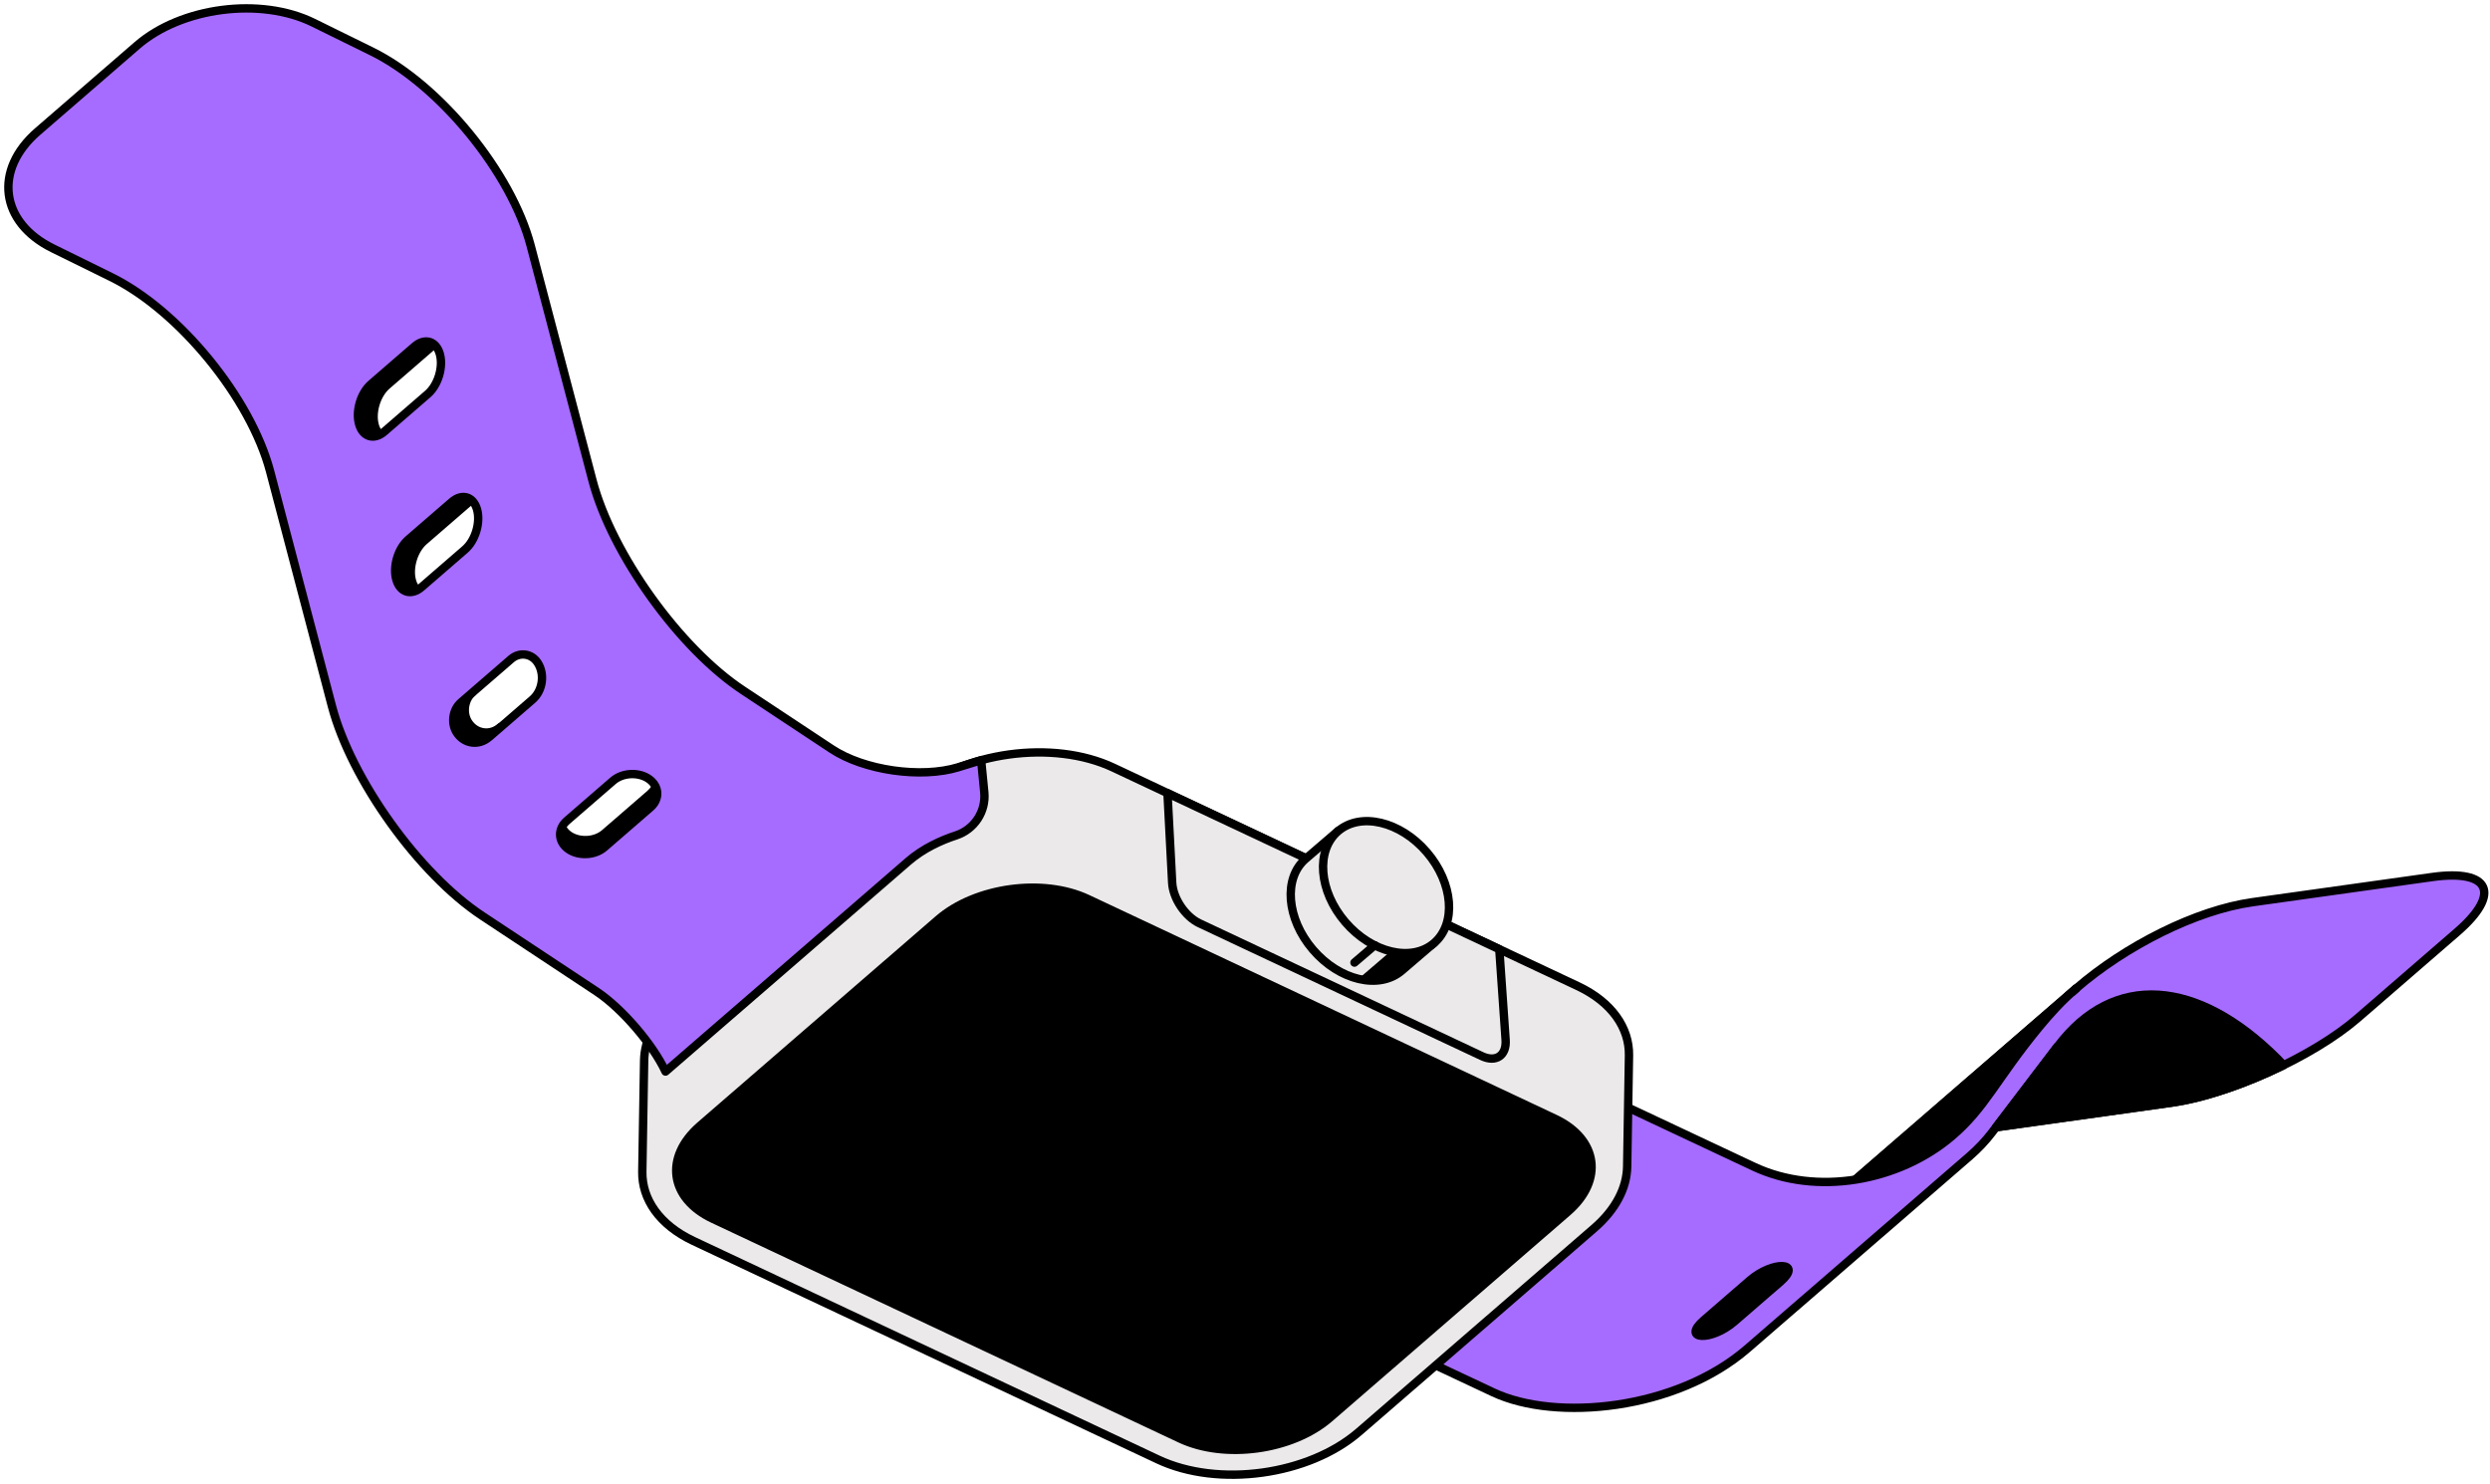 <svg width="297" height="177" viewBox="0 0 297 177" fill="none" xmlns="http://www.w3.org/2000/svg">
<path d="M59.704 86.716C58.483 87.778 56.752 87.535 55.866 86.181C55.138 85.069 55.364 83.44 56.367 82.57L54.979 83.774C53.968 84.643 53.742 86.273 54.478 87.385C55.364 88.739 57.087 88.981 58.316 87.92L59.704 86.716Z" fill="black" stroke="black" stroke-linecap="round" stroke-linejoin="round"/>
<path d="M77.626 94.641L72.124 99.405C70.986 100.392 69.046 100.484 67.826 99.614C67.441 99.338 67.182 99.004 67.023 98.636C66.571 99.539 66.822 100.592 67.767 101.261C68.996 102.13 70.928 102.038 72.065 101.052L77.567 96.288C78.345 95.611 78.546 94.683 78.203 93.889C78.069 94.156 77.877 94.407 77.618 94.633L77.626 94.641Z" fill="black" stroke="black" stroke-linecap="round" stroke-linejoin="round"/>
<path d="M49.134 69.288C48.699 67.734 49.343 65.594 50.564 64.532L55.757 60.035C55.924 59.885 56.1 59.776 56.267 59.684C55.64 59.108 54.737 59.124 53.884 59.86L48.691 64.357C47.47 65.418 46.826 67.558 47.261 69.113C47.637 70.45 48.691 70.935 49.761 70.367C49.485 70.116 49.26 69.765 49.134 69.288Z" fill="black" stroke="black" stroke-linecap="round" stroke-linejoin="round"/>
<path d="M44.697 50.741C44.262 49.187 44.906 47.047 46.126 45.986L51.319 41.489C51.487 41.338 51.662 41.229 51.829 41.138C51.202 40.561 50.299 40.577 49.446 41.313L44.253 45.81C43.032 46.871 42.389 49.011 42.823 50.566C43.2 51.903 44.253 52.388 45.324 51.82C45.048 51.569 44.822 51.218 44.697 50.741Z" fill="black" stroke="black" stroke-linecap="round" stroke-linejoin="round"/>
<path d="M216.529 144.834C222.441 139.718 230.845 135.472 237.594 134.528L259.017 131.527C265.941 130.557 275.926 126.019 281.211 121.446L293.085 111.165C298.37 106.593 297.023 103.643 290.108 104.612L268.684 107.613C261.944 108.558 253.54 112.804 247.628 117.911L216.529 144.834Z" fill="#A66CFF" stroke="black" stroke-linecap="round" stroke-linejoin="round"/>
<path d="M201.688 162.477C202.666 161.633 203.552 160.689 204.338 159.669L212.132 149.43C213.319 147.867 214.824 146.312 216.53 144.841L247.629 117.918C245.915 119.397 244.418 120.952 243.222 122.515C243.222 122.515 235.571 134.577 234.584 135.429L201.688 162.486V162.477Z" fill="black" stroke="black" stroke-linecap="round" stroke-linejoin="round"/>
<path d="M247.629 117.91C245.915 119.39 244.476 120.986 243.222 122.507C238.113 128.709 236.817 132.145 232.769 135.564C226.439 140.921 216.672 142.677 209.197 139.166L192.221 131.184L161.131 158.098L178.106 166.081C185.582 169.6 199.931 168.212 208.427 160.857L234.944 137.896C235.922 137.043 236.817 136.107 237.603 135.079L245.396 124.839" fill="#A66CFF"/>
<path d="M247.629 117.91C245.915 119.39 244.476 120.986 243.222 122.507C238.113 128.709 236.817 132.145 232.769 135.564C226.439 140.921 216.672 142.677 209.197 139.166L192.221 131.184L161.131 158.098L178.106 166.081C185.582 169.6 199.931 168.212 208.427 160.857L234.944 137.896C235.922 137.043 236.817 136.107 237.603 135.079L245.396 124.839" stroke="black" stroke-linecap="round" stroke-linejoin="round"/>
<path d="M212.372 152.874L206.869 157.638C204.135 160.003 200.481 159.861 203.215 157.488L208.717 152.723C211.452 150.358 215.106 150.5 212.372 152.874Z" fill="black" stroke="black" stroke-linecap="round" stroke-linejoin="round"/>
<path d="M188.214 117.634L132.798 91.563C125.606 88.178 114.811 89.666 108.807 94.873L80.768 119.147C78.159 121.403 76.871 124.003 76.83 126.502L76.612 139.767C76.562 143.019 78.636 146.103 82.7 148.017L138.116 174.087C145.307 177.473 156.103 175.985 162.107 170.777L190.145 146.504C192.754 144.247 194.042 141.648 194.084 139.149L194.301 125.883C194.351 122.632 192.278 119.548 188.214 117.634Z" fill="#EBE9E9" stroke="black" stroke-linecap="round" stroke-linejoin="round"/>
<path d="M140.559 172.056C146.053 174.639 154.306 173.502 158.897 169.532L187.328 144.916C191.919 140.937 191.175 135.571 185.681 132.988L129.939 106.767C124.445 104.185 116.192 105.321 111.601 109.292L83.169 133.908C78.579 137.886 79.323 143.253 84.817 145.835L140.559 172.056Z" fill="black"/>
<path d="M139.254 94.606L139.814 105.288C139.906 107.152 141.37 109.333 143.059 110.127L176.75 125.975C178.439 126.769 179.718 125.9 179.585 124.036L178.832 113.228L139.254 94.614V94.606Z" fill="#EBE9E9" stroke="black" stroke-linecap="round" stroke-linejoin="round"/>
<path d="M166.322 104.945C165.043 103.457 163.504 102.395 161.949 101.794L159.632 99.094L155.736 102.437C153.052 104.744 153.445 109.592 156.605 113.278C159.766 116.964 164.516 118.084 167.2 115.777L171.097 112.434L168.781 109.734C168.429 108.104 167.61 106.424 166.331 104.936L166.322 104.945Z" fill="#EBE9E9" stroke="black" stroke-linecap="round" stroke-linejoin="round"/>
<path d="M162.025 116.764C163.957 117.232 165.839 116.948 167.193 115.786L171.09 112.443L169.384 110.453L162.025 116.764Z" fill="black"/>
<path d="M171.054 112.489C173.738 110.186 173.349 105.332 170.185 101.647C167.021 97.962 162.279 96.841 159.595 99.144C156.911 101.447 157.3 106.302 160.464 109.987C163.628 113.672 168.37 114.792 171.054 112.489Z" fill="#EBE9E9" stroke="black" stroke-linecap="round" stroke-linejoin="round"/>
<path d="M161.557 114.816L163.973 112.752" stroke="black" stroke-linecap="round" stroke-linejoin="round"/>
<path d="M114.318 91.514C109.87 92.876 103.055 91.898 99.183 89.332L88.597 82.328C81.045 77.329 72.976 66.079 70.676 57.327L63.301 29.318C60.993 20.566 52.464 10.126 44.336 6.131L37.37 2.704C31.098 -0.38 21.641 0.84 16.364 5.412L4.49 15.693C-0.795 20.265 0.016 26.534 6.288 29.619L13.253 33.046C21.381 37.041 29.911 47.481 32.219 56.232L39.594 84.242C41.902 92.993 49.963 104.252 57.514 109.242L71.161 118.27C74.163 120.259 77.859 124.555 79.381 127.815L108.34 102.739C110.129 101.193 112.253 100.232 114.042 99.647C116.225 98.928 117.621 96.796 117.404 94.514L117.028 90.678L114.335 91.505L114.318 91.514ZM44.26 45.817L49.453 41.321C50.674 40.259 52.029 40.669 52.464 42.232C52.898 43.786 52.255 45.926 51.034 46.988L45.841 51.484C44.62 52.546 43.265 52.137 42.83 50.574C42.395 49.011 43.039 46.879 44.26 45.817ZM47.271 69.121C46.836 67.567 47.48 65.427 48.701 64.365L53.894 59.868C55.114 58.807 56.469 59.216 56.904 60.779C57.339 62.334 56.695 64.474 55.474 65.535L50.281 70.032C49.06 71.094 47.706 70.684 47.271 69.121ZM58.325 87.928C57.105 88.989 55.374 88.747 54.487 87.393C53.76 86.281 53.986 84.651 54.989 83.782L60.968 78.608C61.98 77.739 63.401 77.931 64.129 79.051C65.015 80.405 64.739 82.378 63.518 83.439L58.325 87.936V87.928ZM77.584 96.303L72.081 101.068C70.944 102.054 69.004 102.146 67.783 101.276C66.554 100.407 66.479 98.886 67.616 97.9L73.118 93.135C74.255 92.149 76.195 92.057 77.416 92.926C78.645 93.796 78.721 95.317 77.584 96.303Z" fill="#A66CFF" stroke="black" stroke-linecap="round" stroke-linejoin="round"/>
<path d="M259.016 131.527C262.947 130.975 267.864 129.279 272.354 127.072C272.145 126.805 271.911 126.537 271.635 126.27C262.085 116.749 252.076 115.955 245.403 124.849L238.086 134.461L259.016 131.527Z" fill="black" stroke="black" stroke-linecap="round" stroke-linejoin="round"/>
</svg>
